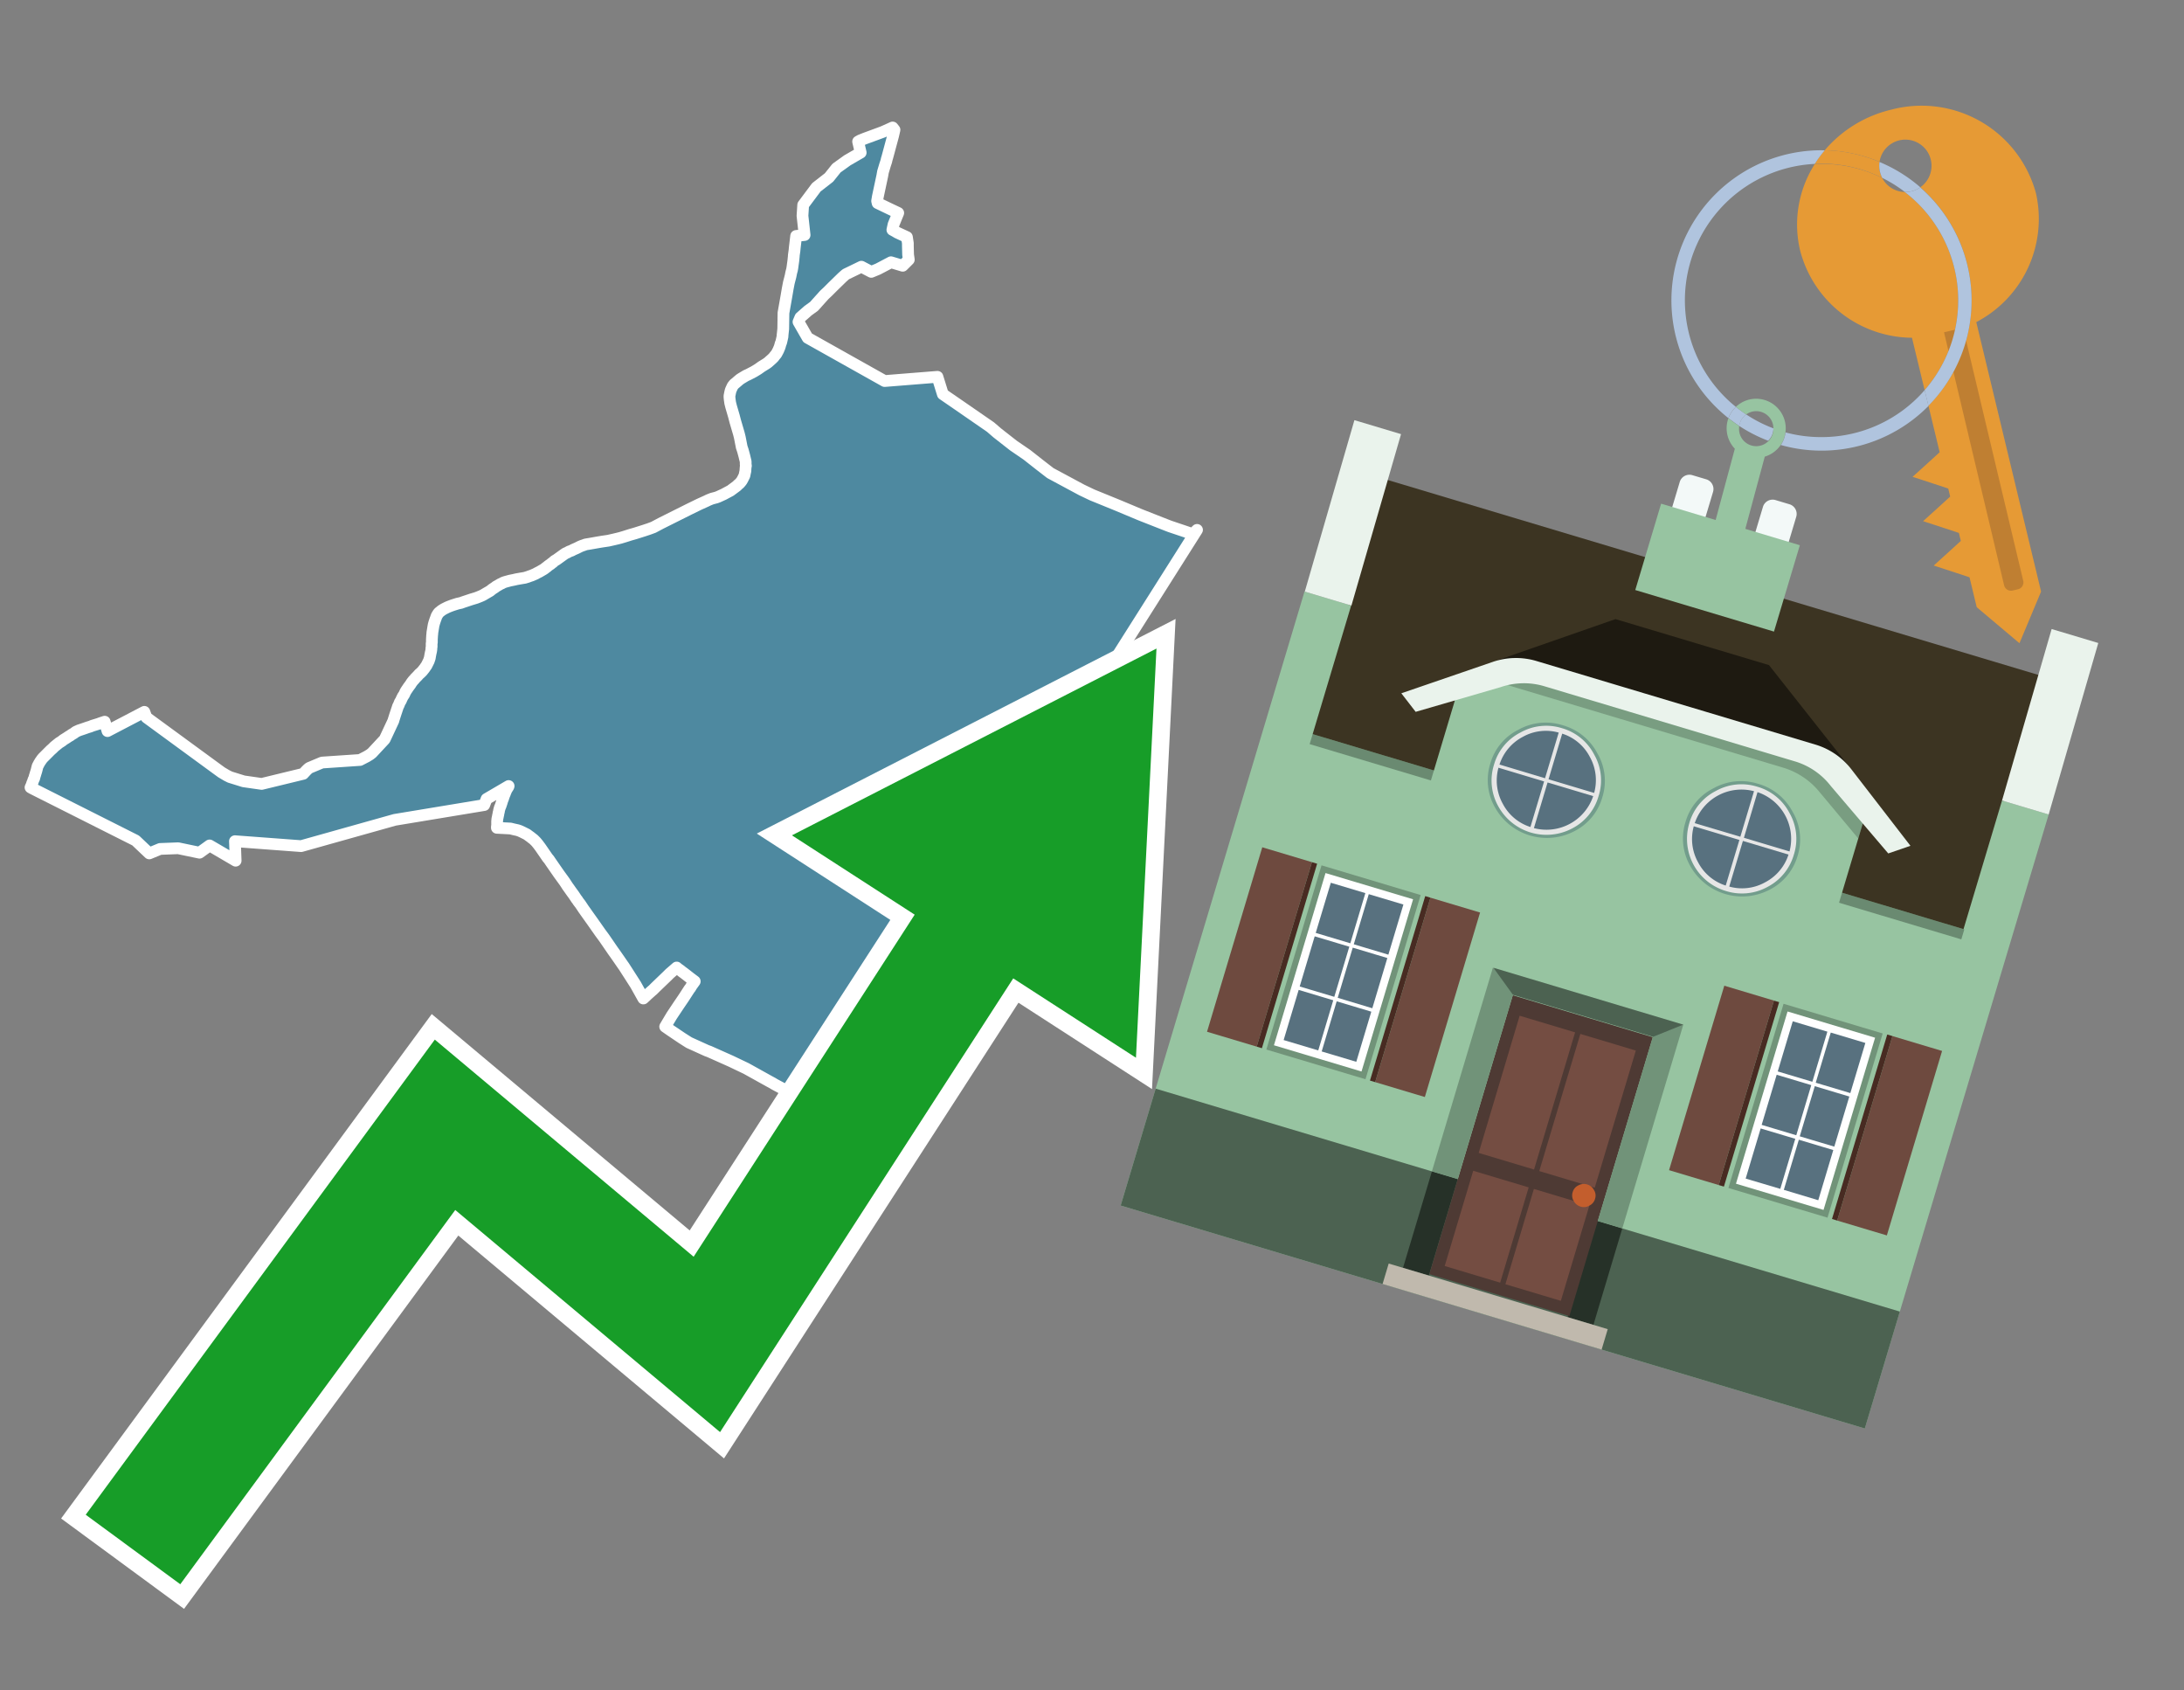 <svg id="Text" xmlns="http://www.w3.org/2000/svg" width="93.05" height="72" viewBox="0 0 93.05 72"><rect x="0" y="0" width="93.05" height="72" fill="#808080" stroke="none"/><polygon points="1.37,33.58 1.3,33.54 1.35,33.43 1.37,33.36 1.39,33.32 1.42,33.23 1.43,33.2 1.45,33.17 1.46,33.14 1.48,33.06 1.5,33 1.52,32.93 1.54,32.87 1.56,32.8 1.59,32.68 1.6,32.64 1.62,32.6 1.64,32.57 1.65,32.54 1.67,32.51 1.71,32.44 1.74,32.4 1.78,32.34 1.83,32.28 1.86,32.25 1.93,32.18 2.01,32.1 2.08,32.03 2.13,31.98 2.16,31.95 2.24,31.88 2.29,31.83 2.32,31.8 2.42,31.72 2.47,31.68 2.52,31.64 2.6,31.59 2.66,31.55 2.69,31.52 2.82,31.44 2.94,31.36 3,31.33 3.03,31.3 3.1,31.26 3.15,31.23 3.19,31.2 3.23,31.17 3.36,31.11 3.45,31.08 3.54,31.05 3.74,30.98 3.84,30.95 3.94,30.91 4.07,30.87 4.2,30.83 4.28,30.8 4.37,30.77 4.46,30.74 4.58,31.14 6.15,30.32 6.24,30.56 9.22,32.74 9.44,32.9 9.66,33.03 9.8,33.1 10.38,33.28 11.15,33.39 12.92,32.96 13.04,32.83 13.1,32.77 13.17,32.71 13.72,32.48 15.34,32.37 15.63,32.22 15.76,32.14 15.85,32.07 16.39,31.49 16.76,30.7 16.77,30.66 16.83,30.47 16.86,30.38 16.93,30.17 16.96,30.08 16.99,30.03 17,30 17.02,29.95 17.04,29.9 17.07,29.86 17.09,29.82 17.11,29.77 17.13,29.73 17.16,29.67 17.22,29.58 17.27,29.47 17.3,29.42 17.32,29.39 17.34,29.36 17.4,29.27 17.49,29.15 17.52,29.1 17.54,29.07 17.57,29.03 17.61,28.98 17.65,28.94 17.69,28.89 17.72,28.86 17.78,28.8 17.87,28.7 17.91,28.67 17.99,28.59 18.03,28.54 18.07,28.49 18.1,28.45 18.12,28.42 18.14,28.39 18.17,28.35 18.22,28.25 18.27,28.15 18.29,28.09 18.31,28.03 18.33,27.91 18.35,27.81 18.36,27.77 18.37,27.72 18.38,27.65 18.38,27.59 18.39,27.56 18.39,27.48 18.39,27.41 18.4,27.36 18.4,27.3 18.4,27.27 18.4,27.24 18.41,27.07 18.42,26.98 18.42,26.95 18.47,26.65 18.48,26.6 18.49,26.57 18.5,26.53 18.54,26.41 18.57,26.33 18.58,26.3 18.61,26.22 18.64,26.18 18.66,26.14 18.7,26.09 18.74,26.06 18.8,26.01 18.86,25.97 18.91,25.94 19.01,25.89 19.07,25.86 19.17,25.82 19.25,25.79 19.34,25.76 19.5,25.71 19.64,25.68 19.72,25.65 19.81,25.62 20.08,25.53 20.28,25.47 20.36,25.44 20.46,25.4 20.53,25.37 20.59,25.34 20.64,25.31 20.69,25.28 20.88,25.17 20.94,25.12 20.98,25.09 21.04,25.05 21.09,25.02 21.12,24.99 21.21,24.94 21.26,24.91 21.31,24.88 21.38,24.85 21.43,24.82 21.51,24.79 21.62,24.76 21.73,24.73 21.88,24.7 22.01,24.67 22.18,24.64 22.36,24.61 22.49,24.57 22.57,24.54 22.66,24.51 22.75,24.47 22.82,24.44 22.87,24.41 22.93,24.38 22.99,24.35 23.04,24.32 23.11,24.28 23.16,24.25 23.22,24.21 23.25,24.18 23.3,24.15 23.33,24.12 23.41,24.06 23.46,24.03 23.5,23.99 23.55,23.96 23.59,23.92 23.64,23.88 23.71,23.84 24.03,23.61 24.09,23.57 24.16,23.54 24.25,23.49 24.36,23.45 24.41,23.42 24.5,23.38 24.57,23.35 24.63,23.32 24.71,23.28 24.78,23.25 24.87,23.22 24.95,23.19 25.13,23.16 25.3,23.13 25.47,23.1 25.65,23.07 25.92,23.03 26.14,22.98 26.31,22.94 26.43,22.91 26.63,22.85 26.85,22.78 27.06,22.72 27.25,22.66 27.44,22.6 27.65,22.53 27.84,22.46 28.16,22.29 29.36,21.69 29.79,21.48 29.99,21.39 30.1,21.34 30.18,21.3 30.33,21.24 30.52,21.19 30.6,21.16 30.84,21.05 30.95,20.99 31.12,20.9 31.39,20.7 31.42,20.67 31.45,20.64 31.51,20.59 31.57,20.52 31.6,20.48 31.64,20.41 31.66,20.37 31.69,20.31 31.72,20.25 31.73,20.19 31.76,20.05 31.76,20.01 31.77,19.88 31.78,19.84 31.77,19.78 31.77,19.66 31.71,19.41 31.68,19.3 31.65,19.19 31.6,19.04 31.52,18.63 31.48,18.47 31.33,17.96 31.28,17.77 31.27,17.73 31.15,17.32 31.11,17.16 31.09,17.02 31.08,16.92 31.08,16.86 31.11,16.71 31.13,16.63 31.15,16.58 31.17,16.54 31.18,16.51 31.2,16.48 31.21,16.45 31.25,16.4 31.27,16.37 31.32,16.33 31.52,16.16 31.58,16.12 31.78,16 31.89,15.95 32.12,15.83 32.3,15.72 32.44,15.62 32.65,15.49 32.72,15.44 32.9,15.28 32.94,15.24 32.97,15.21 32.99,15.18 33.03,15.13 33.08,15.07 33.16,14.92 33.21,14.8 33.23,14.74 33.26,14.63 33.28,14.59 33.3,14.51 33.34,14.33 33.34,14.29 33.36,14.1 33.37,14.01 33.38,13.33 33.5,12.65 33.56,12.3 33.6,12.09 33.61,12.04 33.68,11.77 33.71,11.62 33.73,11.54 33.74,11.51 33.76,11.4 33.78,11.25 33.8,11.11 33.82,10.91 33.82,10.88 33.85,10.67 33.86,10.56 33.92,10.05 34.28,10.01 34.19,9.19 34.22,8.73 34.78,7.98 35.32,7.56 35.64,7.16 36.1,6.83 36.67,6.5 36.56,6.03 36.65,5.98 36.85,5.9 37.61,5.62 37.9,5.49 38.03,5.43 38.11,5.53 38.08,5.66 38.05,5.79 37.81,6.68 37.78,6.78 37.76,6.87 37.71,7.02 37.62,7.32 37.59,7.49 37.4,8.38 37.37,8.56 37.39,8.65 37.91,8.9 38.27,9.07 38.07,9.56 38.02,9.79 38.13,9.85 38.23,9.91 38.64,10.1 38.68,10.36 38.68,10.48 38.69,10.85 38.71,10.99 38.72,11.06 38.46,11.32 37.96,11.17 37.41,11.46 37.12,11.58 36.7,11.36 36.04,11.68 35.98,11.73 35.88,11.82 35.49,12.2 35.27,12.42 35.12,12.56 34.68,13.05 34.43,13.23 34.1,13.52 34.02,13.71 34.41,14.39 37.69,16.23 39.94,16.05 40.17,16.79 40.81,17.23 42.2,18.19 42.49,18.44 43.18,18.98 43.75,19.37 44.31,19.81 44.75,20.15 46.09,20.87 46.53,21.08 47.61,21.52 48.59,21.93 49.71,22.37 49.84,22.42 50.82,22.75 51,22.57 43.24,34.83 38.5,38.44 39.06,38.92 38.63,39.68 38.57,39.78 38.91,39.99 40.15,40.75 39.79,41.29 39.57,41.61 39.74,41.74 39.93,41.87 39.98,41.9 40.52,42.33 40.27,42.63 40.22,42.69 40.15,42.76 40.06,42.85 39.99,42.92 39.96,42.95 39.94,42.98 39.76,43.21 39.65,43.33 39.54,43.45 39.42,43.58 39.21,43.8 39.1,43.92 39.02,44.01 38.99,44.04 38.86,44.14 38.81,44.11 38.61,44.32 38.49,44.44 38.4,44.54 38.37,44.58 38.34,44.62 38.32,44.65 38.29,44.71 38.1,45 38,45.14 37.89,45.31 37.79,45.47 37.7,45.61 37.55,45.83 37.49,45.9 37.47,45.87 37.3,45.72 37.23,45.66 37.12,45.55 36.98,45.44 36.87,45.37 36.82,45.34 36.72,45.28 36.65,45.25 36.49,45.17 36.24,45.04 36.11,44.97 36.03,44.94 35.91,44.91 35.72,44.86 35.38,45.41 35.15,45.79 35.02,46 35,46.03 34.96,46.09 33.93,46.16 33.71,46.48 33.68,46.53 33.65,46.58 33.4,46.41 33.34,46.37 33.29,46.34 33.01,46.19 32.91,46.13 32.78,46.06 31.79,45.51 31.14,45.2 30.22,44.79 30.11,44.75 29.36,44.41 29.28,44.36 29.06,44.22 28.57,43.89 28.34,43.73 28.53,43.41 28.62,43.26 28.92,42.81 29.09,42.56 29.15,42.47 29.37,42.13 29.41,42.08 29.47,41.98 29.6,41.8 29.48,41.71 29.4,41.65 29.26,41.54 29.13,41.44 29.06,41.39 29,41.34 28.86,41.24 28.83,41.21 28.53,41.47 28.43,41.57 27.93,42.05 27.82,42.16 27.76,42.21 27.57,42.38 27.53,42.42 27.41,42.53 27.08,41.94 26.58,41.16 26.55,41.12 26.35,40.83 26.21,40.63 26.11,40.49 25.74,39.95 25.57,39.72 25.5,39.62 25.24,39.25 25.04,38.97 24.92,38.8 24.87,38.73 24.81,38.64 24.73,38.52 24.63,38.39 24.6,38.34 24.56,38.29 24.48,38.17 24.44,38.11 24.41,38.07 24.33,37.96 24.26,37.86 24.21,37.79 24.18,37.75 24.11,37.64 24.05,37.55 23.81,37.22 23.45,36.7 23.39,36.61 23.33,36.54 23.11,36.22 23.02,36.09 22.93,35.97 22.89,35.92 22.84,35.86 22.74,35.76 22.65,35.69 22.6,35.65 22.53,35.6 22.45,35.54 22.35,35.49 22.25,35.44 22.14,35.39 22.05,35.36 21.87,35.32 21.75,35.29 21.17,35.26 21.17,35.21 21.18,35.17 21.18,35.12 21.18,35.03 21.18,34.99 21.19,34.88 21.21,34.79 21.22,34.73 21.23,34.7 21.24,34.62 21.26,34.56 21.26,34.53 21.27,34.49 21.29,34.42 21.3,34.39 21.33,34.32 21.35,34.26 21.38,34.17 21.4,34.1 21.44,34 21.45,33.96 21.48,33.88 21.49,33.85 21.51,33.81 21.53,33.75 21.55,33.71 21.56,33.68 21.57,33.65 21.59,33.62 21.66,33.51 21.67,33.48 20.73,34.03 20.63,34.29 16.82,34.92 12.83,36.04 10.01,35.83 10.04,36.66 8.93,36.01 8.5,36.32 7.59,36.13 6.82,36.16 6.36,36.35 5.78,35.8 " fill="#4e89a0" stroke="#fff" stroke-linejoin="round" stroke-width="0.5"/><polygon points="49.272 27.624 33.741 35.58 38.97 38.959 29.553 53.529 18.525 44.281 3.652 64.518 7.681 67.479 19.396 51.538 30.678 60.999 43.169 41.673 48.398 45.053 49.272 27.624" fill="none" stroke="#fff" stroke-miterlimit="10" stroke-width="1.5"/><polygon points="49.272 27.624 33.741 35.58 38.97 38.959 29.553 53.529 18.525 44.281 3.652 64.518 7.681 67.479 19.396 51.538 30.678 60.999 43.169 41.673 48.398 45.053 49.272 27.624" fill="#179d28"/><path d="M80.19,7.577a1.16,1.16,0,0,1-.094-.251,1.114,1.114,0,0,1-.018-.429A6.367,6.367,0,0,0,77.743,6.4a5.269,5.269,0,0,0-.423.577c.1,0,.192-.007.288-.007A5.794,5.794,0,0,1,80.19,7.577Z" fill="#e69a35"/><path d="M77.608,6.4A6.394,6.394,0,0,0,73.64,17.81a1.26,1.26,0,0,1,.317-.48A5.821,5.821,0,0,1,77.32,6.981a5.269,5.269,0,0,1,.423-.577Z" fill="#b0c4de"/><path d="M84.2,13.72a4.962,4.962,0,0,0,2.545-5.48,5.047,5.047,0,0,0-6.179-3.566A5.322,5.322,0,0,0,77.743,6.4a6.367,6.367,0,0,1,2.335.493,1.114,1.114,0,1,1,1.736,1.084,6.392,6.392,0,0,1,.347,9.3l.479,1.985-.438.4-.716.648.92.3.6.2.082.341-.438.4-.716.648.92.3.605.2.082.341-.438.4-.716.649.92.3.605.2.307,1.274,1.821,1.534.921-2.2Z" fill="#e69a35"/><path d="M81.154,8.179a1.115,1.115,0,0,1-.964-.6,5.794,5.794,0,0,0-2.582-.6c-.1,0-.192,0-.288.007a4.783,4.783,0,0,0-.625,3.685,4.962,4.962,0,0,0,4.765,3.715L82,16.617a5.82,5.82,0,0,0-.846-8.438Z" fill="#e69a35"/><path d="M74.1,18.142a6.386,6.386,0,0,0,1.232.63.73.73,0,0,0,.224-.527h0a5.783,5.783,0,0,1-1.159-.593A.733.733,0,0,0,74.1,18.142Z" fill="#b0c4de"/><path d="M74.4,17.652q-.228-.152-.44-.322a1.26,1.26,0,0,0-.317.48c.148.117.3.228.46.332A.733.733,0,0,1,74.4,17.652Z" fill="#b0c4de"/><path d="M74.824,16.984a1.257,1.257,0,0,0-.867.346c.141.114.288.222.44.322a.731.731,0,0,1,1.159.593h0a.732.732,0,1,1-1.463,0,.7.7,0,0,1,.007-.1c-.158-.1-.312-.215-.46-.332a1.258,1.258,0,0,0,.273,1.3l-.979,3.635,1.275.341.98-3.639a1.266,1.266,0,0,0,.681-.5,1.249,1.249,0,0,0,.2-.538,1.328,1.328,0,0,0,.012-.168A1.262,1.262,0,0,0,74.824,16.984Z" fill="#97c4a1"/><path d="M85.974,25.1l-.226.053a.3.3,0,0,1-.362-.223l-2.56-10.777.81-.193L86.2,24.736A.3.3,0,0,1,85.974,25.1Z" fill="#bf7f32"/><path d="M80.1,7.326a1.16,1.16,0,0,0,.094.251,5.833,5.833,0,0,1,.964.6,1.137,1.137,0,0,0,.287-.031,1.108,1.108,0,0,0,.373-.167A6.371,6.371,0,0,0,80.078,6.9,1.114,1.114,0,0,0,80.1,7.326Z" fill="#b0c4de"/><path d="M77.608,18.618a5.836,5.836,0,0,1-1.534-.2,1.24,1.24,0,0,1-.2.537,6.4,6.4,0,0,0,6.291-1.666L82,16.617A5.807,5.807,0,0,1,77.608,18.618Z" fill="#b0c4de"/><path d="M81.814,7.981a1.108,1.108,0,0,1-.373.167,1.137,1.137,0,0,1-.287.031A5.82,5.82,0,0,1,82,16.617l.161.667a6.392,6.392,0,0,0-.347-9.3Z" fill="#b0c4de"/><polygon points="83.79 39.753 55.78 31.364 58.988 20.404 86.964 28.783 83.79 39.753 83.79 39.753" fill="#3c3422" fill-rule="evenodd"/><polygon points="81.705 53.32 87.284 34.692 85.297 34.097 83.656 39.575 55.926 31.269 57.567 25.791 55.579 25.196 47.746 51.348 79.451 60.844 81.705 53.32" fill="#97c4a1" fill-rule="evenodd"/><rect x="69.522" y="21.148" width="0.444" height="28.983" transform="translate(15.592 92.226) rotate(-73.326)" opacity="0.3"/><polygon points="87.284 34.692 85.297 34.097 87.411 26.793 89.398 27.388 87.284 34.692 87.284 34.692" fill="#eaf3ec" fill-rule="evenodd"/><polygon points="57.578 25.794 55.591 25.199 57.705 17.896 59.692 18.491 57.578 25.794 57.578 25.794" fill="#eaf3ec" fill-rule="evenodd"/><polygon points="79.451 60.844 80.943 55.865 49.238 46.369 47.747 51.348 79.451 60.844 79.451 60.844" fill="#4c6251" fill-rule="evenodd"/><path d="M71.566,20.528l-.522,1.743,1.418.425.523-1.744a.432.432,0,0,0-.289-.536l-.593-.177A.431.431,0,0,0,71.566,20.528Z" fill="#f3f9f8" fill-rule="evenodd"/><path d="M75.111,21.589l-.522,1.743,1.418.425.522-1.743a.43.43,0,0,0-.289-.536l-.593-.178A.43.43,0,0,0,75.111,21.589Z" fill="#f3f9f8" fill-rule="evenodd"/><polygon points="75.368 28.329 68.829 26.37 63.807 28.121 78.733 32.591 75.368 28.329" fill="#1e1a11"/><polygon points="78.248 32.422 64.442 28.287 62.236 28.998 60.064 36.247 77.453 41.455 79.651 34.116 78.248 32.422" fill="#97c4a1"/><path d="M77.74,32.516S65.088,28.725,65,28.7l-.938.43,11.892,3.562a3.175,3.175,0,0,1,1.532,1l1.685,2.02.327-1.09Z" fill-rule="evenodd" opacity="0.2"/><path d="M77.35,31.716,65.458,28.154a3.041,3.041,0,0,0-1.854.037l-3.9,1.339.611.79,3.626-1.054a3.045,3.045,0,0,1,1.855-.037l10.673,3.2A3.028,3.028,0,0,1,78,33.477l2.45,2.874.945-.325-2.518-3.26A3.036,3.036,0,0,0,77.35,31.716Z" fill="#eaf3ec"/><polygon points="76.683 23.223 70.773 21.453 69.671 25.132 75.581 26.902 76.683 23.223 76.683 23.223" fill="#97c4a1" fill-rule="evenodd"/><g id="Symbol_9_0_Layer2_0_MEMBER_8_MEMBER_21_MEMBER_0_FILL" data-name="Symbol 9 0 Layer2 0 MEMBER 8 MEMBER 21 MEMBER 0 FILL"><path d="M66.584,30.892a2.39,2.39,0,0,0-1.891.189,2.317,2.317,0,0,0-1.2,1.448A2.345,2.345,0,0,0,63.7,34.4a2.528,2.528,0,0,0,3.367,1.008,2.339,2.339,0,0,0,1.2-1.447,2.313,2.313,0,0,0-.208-1.87A2.394,2.394,0,0,0,66.584,30.892Z" fill="#729d8c"/></g><g id="Symbol_9_0_Layer2_0_MEMBER_8_MEMBER_21_MEMBER_1_FILL" data-name="Symbol 9 0 Layer2 0 MEMBER 8 MEMBER 21 MEMBER 1 FILL"><path d="M66.547,31.016a2.241,2.241,0,0,0-1.769.185,2.213,2.213,0,0,0-1.127,1.376,2.239,2.239,0,0,0,.185,1.768,2.341,2.341,0,0,0,3.145.942,2.234,2.234,0,0,0,1.126-1.376,2.207,2.207,0,0,0-.185-1.768A2.237,2.237,0,0,0,66.547,31.016Z" fill="#e6e6e6"/></g><g id="Symbol_9_0_Layer2_0_MEMBER_8_MEMBER_21_MEMBER_2_MEMBER_0_FILL" data-name="Symbol 9 0 Layer2 0 MEMBER 8 MEMBER 21 MEMBER 2 MEMBER 0 FILL"><path d="M65.787,33.284,63.843,32.7a2.036,2.036,0,0,0,.186,1.539,2.015,2.015,0,0,0,1.175.986Z" fill="#58717f"/></g><g id="Symbol_9_0_Layer2_0_MEMBER_8_MEMBER_21_MEMBER_2_MEMBER_1_FILL" data-name="Symbol 9 0 Layer2 0 MEMBER 8 MEMBER 21 MEMBER 2 MEMBER 1 FILL"><path d="M65.827,33.148l.582-1.944a2.01,2.01,0,0,0-1.523.178,2.037,2.037,0,0,0-1,1.183Z" fill="#58717f"/></g><g id="Symbol_9_0_Layer2_0_MEMBER_8_MEMBER_21_MEMBER_2_MEMBER_2_FILL" data-name="Symbol 9 0 Layer2 0 MEMBER 8 MEMBER 21 MEMBER 2 MEMBER 2 FILL"><path d="M67.878,33.91l-1.943-.582-.582,1.944a2.1,2.1,0,0,0,2.525-1.362Z" fill="#58717f"/></g><g id="Symbol_9_0_Layer2_0_MEMBER_8_MEMBER_21_MEMBER_2_MEMBER_3_FILL" data-name="Symbol 9 0 Layer2 0 MEMBER 8 MEMBER 21 MEMBER 2 MEMBER 3 FILL"><path d="M66.558,31.249l-.582,1.943,1.943.582a2.031,2.031,0,0,0-.186-1.539A2.009,2.009,0,0,0,66.558,31.249Z" fill="#58717f"/></g><g id="Symbol_9_0_Layer2_0_MEMBER_8_MEMBER_21_MEMBER_0_FILL-2" data-name="Symbol 9 0 Layer2 0 MEMBER 8 MEMBER 21 MEMBER 0 FILL"><path d="M74.9,33.384a2.4,2.4,0,0,0-1.891.189,2.316,2.316,0,0,0-1.2,1.448,2.341,2.341,0,0,0,.209,1.87A2.527,2.527,0,0,0,75.387,37.9a2.345,2.345,0,0,0,1.2-1.447,2.314,2.314,0,0,0-.209-1.87A2.389,2.389,0,0,0,74.9,33.384Z" fill="#729d8c"/></g><g id="Symbol_9_0_Layer2_0_MEMBER_8_MEMBER_21_MEMBER_1_FILL-2" data-name="Symbol 9 0 Layer2 0 MEMBER 8 MEMBER 21 MEMBER 1 FILL"><path d="M74.867,33.508a2.239,2.239,0,0,0-1.768.185,2.21,2.21,0,0,0-1.127,1.376,2.316,2.316,0,0,0,1.564,2.883,2.261,2.261,0,0,0,1.765-.173A2.237,2.237,0,0,0,76.428,36.4a2.209,2.209,0,0,0-.185-1.769A2.239,2.239,0,0,0,74.867,33.508Z" fill="#e6e6e6"/></g><g id="Symbol_9_0_Layer2_0_MEMBER_8_MEMBER_21_MEMBER_2_MEMBER_0_FILL-2" data-name="Symbol 9 0 Layer2 0 MEMBER 8 MEMBER 21 MEMBER 2 MEMBER 0 FILL"><path d="M74.107,35.776l-1.943-.582a2.031,2.031,0,0,0,.186,1.539,2.009,2.009,0,0,0,1.175.986Z" fill="#58717f"/></g><g id="Symbol_9_0_Layer2_0_MEMBER_8_MEMBER_21_MEMBER_2_MEMBER_1_FILL-2" data-name="Symbol 9 0 Layer2 0 MEMBER 8 MEMBER 21 MEMBER 2 MEMBER 1 FILL"><path d="M74.148,35.64,74.73,33.7a2.1,2.1,0,0,0-2.525,1.362Z" fill="#58717f"/></g><g id="Symbol_9_0_Layer2_0_MEMBER_8_MEMBER_21_MEMBER_2_MEMBER_2_FILL-2" data-name="Symbol 9 0 Layer2 0 MEMBER 8 MEMBER 21 MEMBER 2 MEMBER 2 FILL"><path d="M76.2,36.4l-1.943-.582-.582,1.944a2.015,2.015,0,0,0,1.523-.178A2.036,2.036,0,0,0,76.2,36.4Z" fill="#58717f"/></g><g id="Symbol_9_0_Layer2_0_MEMBER_8_MEMBER_21_MEMBER_2_MEMBER_3_FILL-2" data-name="Symbol 9 0 Layer2 0 MEMBER 8 MEMBER 21 MEMBER 2 MEMBER 3 FILL"><path d="M74.879,33.741,74.3,35.684l1.943.582a2.1,2.1,0,0,0-1.361-2.525Z" fill="#58717f"/></g><polygon points="51.426 43.946 53.542 44.58 55.896 36.723 53.78 36.089 51.426 43.946 51.426 43.946" fill="#6e4a3f" fill-rule="evenodd"/><polygon points="53.542 44.58 53.764 44.647 56.117 36.789 55.896 36.723 53.542 44.58 53.542 44.58" fill="#482b22" fill-rule="evenodd"/><polygon points="60.706 46.726 58.59 46.092 60.943 38.235 63.059 38.868 60.706 46.726 60.706 46.726" fill="#6e4a3f" fill-rule="evenodd"/><polygon points="58.59 46.092 58.368 46.026 60.722 38.168 60.943 38.235 58.59 46.092 58.59 46.092" fill="#482b22" fill-rule="evenodd"/><rect x="53.146" y="39.209" width="8.19" height="4.408" transform="translate(1.145 84.365) rotate(-73.326)" fill="#719379"/><polygon points="60.205 38.304 56.474 37.187 54.277 44.522 58.008 45.639 60.205 38.304 60.205 38.304" fill="#fff" fill-rule="evenodd"/><path d="M59.792,38.527l-.64,2.136-1.474-.442.639-2.135,1.475.441Zm-1.621-.485-.64,2.136-1.474-.442L56.7,37.6l1.474.442Zm-2.158,1.84,1.475.441-.64,2.136-1.474-.441.639-2.136Zm-.683,2.282,1.474.441-.639,2.136L54.69,44.3l.64-2.135Zm.981,2.621.639-2.136,1.475.442-.64,2.135-1.474-.441Zm2.158-1.84L56.994,42.5l.64-2.136,1.474.442-.639,2.136Z" fill="#58717f" fill-rule="evenodd"/><polygon points="80.39 52.621 78.274 51.988 80.628 44.13 82.743 44.764 80.39 52.621 80.39 52.621" fill="#6e4a3f" fill-rule="evenodd"/><polygon points="78.274 51.988 78.053 51.921 80.406 44.064 80.628 44.13 78.274 51.988 78.274 51.988" fill="#482b22" fill-rule="evenodd"/><polygon points="71.111 49.842 73.227 50.476 75.58 42.619 73.464 41.985 71.111 49.842 71.111 49.842" fill="#6e4a3f" fill-rule="evenodd"/><polygon points="73.227 50.476 73.448 50.542 75.802 42.685 75.58 42.619 73.227 50.476 73.227 50.476" fill="#482b22" fill-rule="evenodd"/><rect x="72.83" y="45.105" width="8.19" height="4.408" transform="translate(9.534 107.426) rotate(-73.326)" fill="#719379"/><polygon points="76.159 43.083 79.889 44.2 77.692 51.535 73.962 50.418 76.159 43.083 76.159 43.083" fill="#fff" fill-rule="evenodd"/><path d="M76.381,43.5l1.475.442-.64,2.135-1.475-.441.64-2.136ZM78,43.981l1.474.442-.64,2.136-1.474-.442L78,43.981Zm.791,2.724-.64,2.135L76.679,48.4l.64-2.136,1.474.442Zm-.684,2.282-.639,2.135L76,50.68l.64-2.135,1.474.442Zm-2.26,1.65L74.375,50.2l.639-2.135,1.475.441-.64,2.136Zm-.791-2.724.64-2.135,1.474.441-.639,2.136-1.475-.442Z" fill="#58717f" fill-rule="evenodd"/><polygon points="67.888 56.431 69.118 52.323 68.019 51.994 66.789 56.102 67.888 56.431 67.888 56.431" fill="#263128" fill-rule="evenodd"/><polygon points="60.877 54.331 62.108 50.223 61.007 49.894 59.776 54.002 60.877 54.331 60.877 54.331" fill="#263128" fill-rule="evenodd"/><g id="Symbol_9_0_Layer2_0_MEMBER_8_MEMBER_12_MEMBER_0_FILL" data-name="Symbol 9 0 Layer2 0 MEMBER 8 MEMBER 12 MEMBER 0 FILL"><path d="M70.418,44.178l-5.965-1.786L60.9,54.27l5.964,1.786Z" fill="#4e3a34"/></g><g id="Symbol_9_0_Layer2_0_MEMBER_8_MEMBER_12_MEMBER_1_MEMBER_0_FILL" data-name="Symbol 9 0 Layer2 0 MEMBER 8 MEMBER 12 MEMBER 1 MEMBER 0 FILL"><path d="M65.358,49.815l1.75-5.843-2.363-.708L63,49.107Z" fill="#744d42"/></g><g id="Symbol_9_0_Layer2_0_MEMBER_8_MEMBER_12_MEMBER_1_MEMBER_1_FILL" data-name="Symbol 9 0 Layer2 0 MEMBER 8 MEMBER 12 MEMBER 1 MEMBER 1 FILL"><path d="M67.331,44.039l-1.75,5.842,2.364.708,1.75-5.842Z" fill="#744d42"/></g><g id="Symbol_9_0_Layer2_0_MEMBER_8_MEMBER_12_MEMBER_2_MEMBER_0_FILL" data-name="Symbol 9 0 Layer2 0 MEMBER 8 MEMBER 12 MEMBER 2 MEMBER 0 FILL"><path d="M63.915,54.633l1.215-4.058-2.363-.707-1.215,4.057Z" fill="#744d42"/></g><g id="Symbol_9_0_Layer2_0_MEMBER_8_MEMBER_12_MEMBER_2_MEMBER_1_FILL" data-name="Symbol 9 0 Layer2 0 MEMBER 8 MEMBER 12 MEMBER 2 MEMBER 1 FILL"><path d="M66.5,55.407l1.215-4.057-2.363-.708L64.138,54.7Z" fill="#744d42"/></g><g id="Symbol_9_0_Layer2_0_MEMBER_8_MEMBER_13_FILL" data-name="Symbol 9 0 Layer2 0 MEMBER 8 MEMBER 13 FILL"><path d="M67.959,51.058a.439.439,0,0,0-.045-.367.487.487,0,0,0-.669-.2.445.445,0,0,0-.239.282.457.457,0,0,0,.041.378.481.481,0,0,0,.293.242.459.459,0,0,0,.377-.042A.453.453,0,0,0,67.959,51.058Z" fill="#c35e2d"/></g><g id="Symbol_9_0_Layer2_0_MEMBER_8_MEMBER_14_FILL" data-name="Symbol 9 0 Layer2 0 MEMBER 8 MEMBER 14 FILL"><path d="M64.557,42.047l-.951-.833-2.6,8.68,1.1.329Z" fill="#719379"/></g><g id="Symbol_9_0_Layer2_0_MEMBER_8_MEMBER_15_FILL" data-name="Symbol 9 0 Layer2 0 MEMBER 8 MEMBER 15 FILL"><path d="M71.718,43.643l-1.2.19L68.072,52.01l1.046.313Z" fill="#719379"/></g><g id="Symbol_9_0_Layer2_0_MEMBER_8_MEMBER_16_FILL" data-name="Symbol 9 0 Layer2 0 MEMBER 8 MEMBER 16 FILL"><path d="M63.627,41.22l.836,1.156,5.961,1.786,1.294-.519Z" fill="#4c6251"/></g><polygon points="58.905 54.69 59.166 53.819 68.498 56.614 68.237 57.485 58.905 54.69 58.905 54.69" fill="#c0b9ad" fill-rule="evenodd"/></svg>